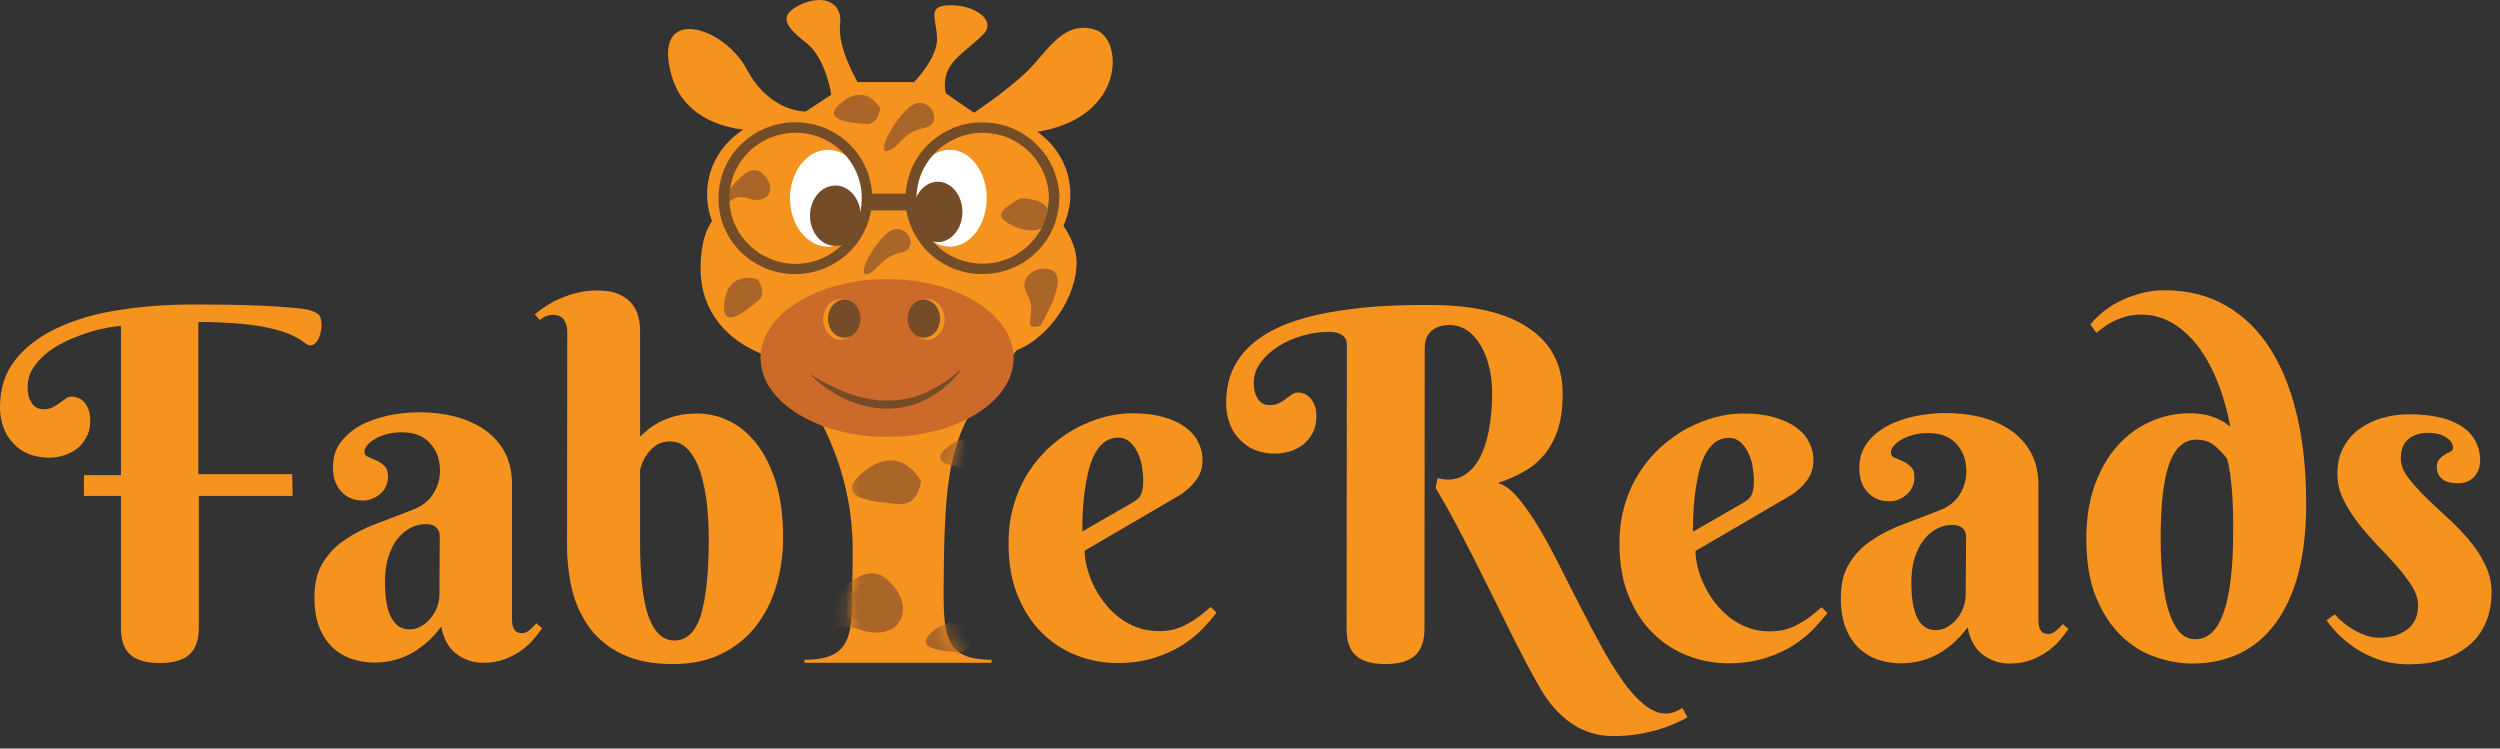<svg width="167" height="50" viewBox="0 0 167 50" fill="none" xmlns="http://www.w3.org/2000/svg">
<rect x="0" y="0" width="167" height="50" fill="#333333" stroke="none"/>
<path d="M69.439 21.643L49.991 21.999C49.991 21.999 56.479 27.115 56.937 35.771C56.987 36.568 56.937 38.939 56.937 38.939C56.937 42.412 56.937 44.072 53.735 44.072V44.275H66.237V44.072C63.035 44.072 63.018 42.412 63.035 38.939C63.103 29.114 63.764 28.131 69.439 21.643Z" fill="#F6921E"/>
<mask id="mask0_1136_5527" style="mask-type:luminance" maskUnits="userSpaceOnUse" x="49" y="21" width="21" height="24">
<path d="M69.439 21.643L49.991 21.999C49.991 21.999 56.479 27.115 56.937 35.771C56.987 36.568 56.937 38.939 56.937 38.939C56.937 42.412 56.937 44.072 53.735 44.072V44.275H66.237V44.072C63.035 44.072 63.018 42.412 63.035 38.939C63.103 29.114 63.764 28.131 69.439 21.643Z" fill="white"/>
</mask>
<g mask="url(#mask0_1136_5527)">
<path d="M58.733 40.362C58.733 40.362 57.852 38.618 56.209 39.905C54.565 41.193 56.92 41.294 57.767 41.379C58.597 41.447 58.733 40.362 58.733 40.362Z" fill="#A96628"/>
</g>
<mask id="mask1_1136_5527" style="mask-type:luminance" maskUnits="userSpaceOnUse" x="49" y="21" width="21" height="24">
<path d="M69.439 21.643L49.991 21.999C49.991 21.999 56.479 27.115 56.937 35.771C56.987 36.568 56.937 38.939 56.937 38.939C56.937 42.412 56.937 44.072 53.735 44.072V44.275H66.237V44.072C63.035 44.072 63.018 42.412 63.035 38.939C63.103 29.114 63.764 28.131 69.439 21.643Z" fill="white"/>
</mask>
<g mask="url(#mask1_1136_5527)">
<path d="M65.899 30.266C65.899 30.266 65.018 28.521 63.374 29.809C61.731 31.096 64.086 31.198 64.933 31.283C65.763 31.367 65.899 30.266 65.899 30.266Z" fill="#A96628"/>
</g>
<mask id="mask2_1136_5527" style="mask-type:luminance" maskUnits="userSpaceOnUse" x="49" y="21" width="21" height="24">
<path d="M69.439 21.643L49.991 21.999C49.991 21.999 56.479 27.115 56.937 35.771C56.987 36.568 56.937 38.939 56.937 38.939C56.937 42.412 56.937 44.072 53.735 44.072V44.275H66.237V44.072C63.035 44.072 63.018 42.412 63.035 38.939C63.103 29.114 63.764 28.131 69.439 21.643Z" fill="white"/>
</mask>
<g mask="url(#mask2_1136_5527)">
<path d="M61.527 32.146C61.527 32.146 60.205 29.538 57.749 31.469C55.31 33.4 58.816 33.552 60.07 33.671C61.34 33.806 61.527 32.146 61.527 32.146Z" fill="#A96628"/>
</g>
<mask id="mask3_1136_5527" style="mask-type:luminance" maskUnits="userSpaceOnUse" x="49" y="21" width="21" height="24">
<path d="M69.439 21.643L49.991 21.999C49.991 21.999 56.479 27.115 56.937 35.771C56.987 36.568 56.937 38.939 56.937 38.939C56.937 42.412 56.937 44.072 53.735 44.072V44.275H66.237V44.072C63.035 44.072 63.018 42.412 63.035 38.939C63.103 29.114 63.764 28.131 69.439 21.643Z" fill="white"/>
</mask>
<g mask="url(#mask3_1136_5527)">
<path d="M64.933 42.548C64.933 42.548 64.052 40.803 62.409 42.09C60.766 43.378 63.12 43.48 63.967 43.564C64.797 43.649 64.933 42.548 64.933 42.548Z" fill="#A96628"/>
</g>
<mask id="mask4_1136_5527" style="mask-type:luminance" maskUnits="userSpaceOnUse" x="49" y="21" width="21" height="24">
<path d="M69.439 21.643L49.991 21.999C49.991 21.999 56.479 27.115 56.937 35.771C56.987 36.568 56.937 38.939 56.937 38.939C56.937 42.412 56.937 44.072 53.735 44.072V44.275H66.237V44.072C63.035 44.072 63.018 42.412 63.035 38.939C63.103 29.114 63.764 28.131 69.439 21.643Z" fill="white"/>
</mask>
<g mask="url(#mask4_1136_5527)">
<path d="M54.192 42.056C54.192 42.056 57.157 36.805 59.274 38.719C61.392 40.634 60.071 42.971 57.428 42.056C54.785 41.125 54.785 43.92 54.192 42.056Z" fill="#A96628"/>
</g>
<path d="M58.19 12.665C58.987 12.665 59.783 12.665 60.579 12.665C60.748 10.937 61.562 9.565 63.103 8.6C64.12 7.956 65.271 7.719 66.474 7.804C69.303 7.99 71.675 10.345 71.489 13.292C71.336 15.799 69.32 17.781 66.83 18.12C63.713 18.544 61.087 16.494 60.63 13.817C59.783 13.817 58.953 13.817 58.106 13.817C57.564 16.731 54.785 18.459 52.024 18.137C49.127 17.781 47.044 15.376 47.247 12.614C47.45 9.87 49.788 7.922 52.38 7.787C55.463 7.634 57.987 9.819 58.19 12.665ZM57.445 12.97C57.462 10.531 55.361 8.498 52.753 8.498C50.161 8.481 48.314 10.599 48.162 12.886C48.162 15.342 50.127 17.476 52.786 17.459C55.328 17.425 57.462 15.46 57.445 12.97ZM66.051 17.442C68.626 17.459 70.76 15.46 70.76 12.97C70.523 10.514 68.642 8.481 66.017 8.498C63.476 8.515 61.291 10.514 61.324 13.072C61.375 15.46 63.459 17.459 66.051 17.442Z" fill="#F6921E"/>
<path d="M57.292 5.483H61.053C61.053 5.483 62.679 3.856 62.594 2.484C62.51 1.112 61.917 0.35 63.526 0.35C65.152 0.35 66.609 1.383 65.661 2.315C64.729 3.247 63.78 3.772 63.357 4.619C62.933 5.466 63.187 6.245 63.187 6.245L65.068 7.532C65.068 7.532 67.372 5.991 68.659 4.72C69.947 3.45 71.048 1.298 73.182 1.993C75.317 2.687 75.232 9.514 66.27 8.905C66.27 8.905 67.388 10.531 68.151 11.717C68.913 12.919 72.081 15.139 71.912 17.781C71.742 20.424 69.523 22.999 67.558 23.507C67.558 23.507 68.591 27.945 60.121 28.979C60.121 28.979 51.837 29.826 51.245 23.761C51.245 23.761 46.552 22.474 46.806 17.527C47.06 12.581 50.059 14.884 52.447 8.65C52.447 8.65 46.129 9.684 44.841 4.974C43.554 0.282 48.348 1.722 49.889 4.636C51.431 7.532 53.819 7.448 53.819 7.448L55.53 6.33C55.53 6.33 55.192 3.941 53.904 2.908C52.617 1.874 51.854 1.112 53.396 0.35C54.938 -0.413 56.293 0.096 56.123 1.637C55.92 3.179 57.292 5.483 57.292 5.483Z" fill="#F6921E"/>
<path d="M50.617 18.663C50.617 18.663 48.703 17.985 48.398 20.119C48.093 22.254 49.923 20.662 50.617 20.119C51.295 19.594 50.617 18.663 50.617 18.663Z" fill="#A96628"/>
<path d="M61.73 8.549C63.017 8.295 62.255 6.567 61.154 6.923C60.053 7.278 58.121 10.785 59.561 9.972C60.137 9.65 60.425 8.803 61.73 8.549Z" fill="#A96628"/>
<path d="M63.441 16.477C64.807 16.477 65.914 15.028 65.914 13.241C65.914 11.454 64.807 10.005 63.441 10.005C62.075 10.005 60.968 11.454 60.968 13.241C60.968 15.028 62.075 16.477 63.441 16.477Z" fill="white"/>
<path d="M62.645 16.172C63.553 16.172 64.288 15.269 64.288 14.156C64.288 13.042 63.553 12.14 62.645 12.14C61.738 12.14 61.002 13.042 61.002 14.156C61.002 15.269 61.738 16.172 62.645 16.172Z" fill="#754C28"/>
<path d="M55.311 16.477C56.714 16.477 57.852 15.028 57.852 13.241C57.852 11.454 56.714 10.005 55.311 10.005C53.907 10.005 52.77 11.454 52.77 13.241C52.77 15.028 53.907 16.477 55.311 16.477Z" fill="white"/>
<path d="M55.801 16.426C56.737 16.426 57.495 15.523 57.495 14.41C57.495 13.297 56.737 12.394 55.801 12.394C54.866 12.394 54.107 13.297 54.107 14.41C54.107 15.523 54.866 16.426 55.801 16.426Z" fill="#754C28"/>
<path d="M59.257 29.182C63.925 29.182 67.71 26.823 67.71 23.913C67.71 21.004 63.925 18.645 59.257 18.645C54.588 18.645 50.804 21.004 50.804 23.913C50.804 26.823 54.588 29.182 59.257 29.182Z" fill="#CC6A29"/>
<path d="M61.95 22.693C62.586 22.693 63.102 22.087 63.102 21.338C63.102 20.59 62.586 19.983 61.95 19.983C61.314 19.983 60.798 20.59 60.798 21.338C60.798 22.087 61.314 22.693 61.95 22.693Z" fill="#F6921E"/>
<path d="M61.713 22.558C62.312 22.558 62.797 21.989 62.797 21.287C62.797 20.586 62.312 20.017 61.713 20.017C61.114 20.017 60.629 20.586 60.629 21.287C60.629 21.989 61.114 22.558 61.713 22.558Z" fill="#754C28"/>
<path d="M56.14 22.694C56.776 22.694 57.292 22.087 57.292 21.338C57.292 20.59 56.776 19.983 56.14 19.983C55.504 19.983 54.988 20.59 54.988 21.338C54.988 22.087 55.504 22.694 56.14 22.694Z" fill="#F6921E"/>
<path d="M56.394 22.558C56.992 22.558 57.478 21.989 57.478 21.287C57.478 20.586 56.992 20.017 56.394 20.017C55.795 20.017 55.31 20.586 55.31 21.287C55.31 21.989 55.795 22.558 56.394 22.558Z" fill="#754C28"/>
<path d="M66.27 8.905L69.557 15.037C69.557 15.037 70.844 13.004 69.489 11.056C69.489 11.056 68.49 8.989 66.27 8.905Z" fill="#F6921E"/>
<path d="M52.55 8.905L49.009 15.257C49.009 15.257 48.01 12.818 49.348 10.853C49.348 10.853 50.55 9.074 52.55 8.905Z" fill="#F6921E"/>
<path d="M54.107 24.98C54.904 25.506 55.751 25.929 56.615 26.251C57.055 26.404 57.495 26.539 57.936 26.624C58.376 26.708 58.834 26.776 59.291 26.759C59.748 26.759 60.206 26.708 60.646 26.624C61.087 26.539 61.527 26.37 61.934 26.183C62.764 25.794 63.526 25.252 64.255 24.625C63.696 25.404 62.967 26.065 62.12 26.556C61.697 26.793 61.239 26.979 60.748 27.115C60.274 27.233 59.765 27.301 59.274 27.301C58.275 27.301 57.309 27.047 56.428 26.641C55.581 26.234 54.768 25.692 54.107 24.98Z" fill="#754C28"/>
<path d="M69.489 21.779C69.489 21.779 71.183 19.001 70.489 18.222C69.794 17.459 67.846 18.306 68.609 19.645C69.388 21 68.1 22.101 69.489 21.779Z" fill="#A96628"/>
<path d="M68.201 13.241C68.201 13.241 66.423 14.071 66.982 14.63C67.541 15.206 69.591 16.019 70.014 14.63C70.438 13.241 68.201 13.241 68.201 13.241Z" fill="#A96628"/>
<path d="M58.8 7.261C58.8 7.261 57.919 5.516 56.276 6.804C54.633 8.091 56.987 8.21 57.834 8.277C58.664 8.362 58.8 7.261 58.8 7.261Z" fill="#A96628"/>
<path d="M60.206 16.867C61.409 16.629 60.697 15.02 59.664 15.342C58.631 15.664 56.835 18.95 58.173 18.205C58.715 17.9 59.003 17.104 60.206 16.867Z" fill="#A96628"/>
<path d="M48.364 13.258C48.364 13.258 49.855 10.615 50.922 11.581C51.989 12.546 51.329 13.715 49.99 13.258C48.652 12.8 48.652 14.207 48.364 13.258Z" fill="#A96628"/>
<path d="M58.258 12.936C59.003 12.936 59.748 12.936 60.494 12.936C60.646 11.242 61.425 9.904 62.865 8.972C63.831 8.345 64.898 8.108 66.033 8.193C68.676 8.379 70.912 10.666 70.742 13.546C70.607 15.985 68.71 17.933 66.372 18.255C63.441 18.662 60.985 16.663 60.544 14.054C59.765 14.054 58.969 14.054 58.19 14.054C57.681 16.9 55.073 18.594 52.481 18.272C49.754 17.933 47.805 15.579 48.009 12.885C48.195 10.209 50.38 8.311 52.82 8.176C55.717 8.023 58.071 10.158 58.258 12.936ZM57.563 13.241C57.58 10.852 55.598 8.87 53.158 8.87C50.719 8.853 48.72 10.819 48.72 13.241C48.72 15.646 50.702 17.645 53.209 17.628C55.581 17.595 57.58 15.663 57.563 13.241ZM65.643 17.611C68.049 17.628 70.065 15.663 70.065 13.241C70.065 10.835 68.066 8.853 65.609 8.87C63.221 8.887 61.171 10.835 61.222 13.343C61.256 15.663 63.204 17.628 65.643 17.611Z" fill="#754C28"/>
<path d="M19.549 33.129H13.281V41.955C13.281 42.768 13.061 43.361 12.637 43.734C12.214 44.106 11.553 44.293 10.672 44.293C9.791 44.293 9.131 44.106 8.707 43.734C8.284 43.361 8.08 42.768 8.08 41.955V33.129H5.607V31.74H8.08V21.762C7.742 21.796 7.352 21.847 6.912 21.949C6.471 22.033 6.031 22.169 5.556 22.321C5.099 22.491 4.642 22.677 4.201 22.897C3.761 23.117 3.354 23.372 3.015 23.677C2.66 23.965 2.389 24.303 2.168 24.659C1.948 25.032 1.846 25.421 1.846 25.845C1.846 26.184 1.897 26.455 1.982 26.658C2.067 26.861 2.168 27.014 2.287 27.115C2.406 27.217 2.524 27.285 2.643 27.302C2.761 27.336 2.846 27.336 2.897 27.336C3.168 27.336 3.371 27.285 3.541 27.2C3.71 27.115 3.862 27.014 3.998 26.912C4.133 26.81 4.269 26.709 4.388 26.624C4.506 26.539 4.642 26.489 4.811 26.489C4.93 26.489 5.065 26.523 5.218 26.573C5.353 26.624 5.489 26.726 5.607 26.844C5.726 26.98 5.827 27.132 5.912 27.352C5.997 27.556 6.031 27.81 6.031 28.098C6.031 28.521 5.946 28.894 5.777 29.199C5.607 29.504 5.404 29.775 5.15 29.961C4.896 30.165 4.591 30.317 4.269 30.419C3.93 30.52 3.608 30.571 3.269 30.571C2.761 30.571 2.304 30.486 1.897 30.317C1.491 30.148 1.152 29.91 0.864 29.589C0.576 29.284 0.356 28.928 0.22 28.521C0.068 28.115 0 27.674 0 27.2C0 25.963 0.339 24.913 1.016 24.049C1.694 23.185 2.626 22.474 3.812 21.915C4.997 21.356 6.37 20.949 7.945 20.712C9.52 20.458 11.214 20.339 13.01 20.339C13.739 20.339 14.501 20.356 15.297 20.356C16.093 20.373 16.838 20.39 17.533 20.424C18.228 20.458 18.854 20.492 19.396 20.543C19.939 20.593 20.311 20.627 20.532 20.678C20.735 20.729 20.904 20.797 21.04 20.848C21.158 20.915 21.26 20.983 21.328 21.068C21.395 21.152 21.429 21.254 21.446 21.356C21.463 21.474 21.48 21.593 21.48 21.745C21.48 21.864 21.463 22.016 21.429 22.169C21.395 22.321 21.345 22.457 21.294 22.592C21.226 22.728 21.158 22.846 21.057 22.931C20.955 23.033 20.853 23.067 20.701 23.067C20.616 23.067 20.532 23.033 20.43 22.948C20.328 22.88 20.193 22.779 20.006 22.66C19.82 22.541 19.566 22.423 19.261 22.287C18.956 22.169 18.533 22.033 18.007 21.915C17.482 21.796 16.838 21.695 16.059 21.627C15.28 21.559 14.348 21.508 13.247 21.508V31.672H19.515L19.549 33.129Z" fill="#F6921E"/>
<path d="M26.85 28.877C26.494 28.877 26.156 28.911 25.851 28.996C25.546 29.08 25.275 29.182 25.055 29.317C24.834 29.436 24.665 29.588 24.529 29.741C24.411 29.893 24.343 30.046 24.343 30.181C24.343 30.334 24.428 30.453 24.597 30.52C24.767 30.588 24.936 30.673 25.139 30.757C25.343 30.842 25.529 30.978 25.681 31.13C25.851 31.299 25.919 31.537 25.919 31.875C25.919 32.096 25.868 32.299 25.783 32.485C25.698 32.672 25.58 32.841 25.41 32.977C25.258 33.112 25.072 33.231 24.868 33.315C24.665 33.4 24.445 33.434 24.224 33.434C23.632 33.434 23.157 33.231 22.785 32.824C22.412 32.418 22.242 31.892 22.242 31.215C22.242 30.571 22.412 30.012 22.751 29.555C23.09 29.097 23.53 28.725 24.072 28.42C24.614 28.132 25.241 27.912 25.919 27.759C26.613 27.623 27.291 27.539 27.985 27.539C28.815 27.539 29.595 27.623 30.34 27.81C31.085 27.996 31.746 28.284 32.322 28.674C32.898 29.063 33.355 29.555 33.694 30.165C34.033 30.774 34.202 31.503 34.202 32.35V41.311C34.202 41.413 34.202 41.514 34.219 41.633C34.236 41.752 34.253 41.853 34.304 41.955C34.338 42.056 34.406 42.124 34.49 42.192C34.575 42.26 34.694 42.294 34.863 42.294C35.049 42.294 35.236 42.226 35.388 42.074C35.557 41.938 35.693 41.785 35.828 41.633L36.218 41.972C36.066 42.192 35.862 42.429 35.642 42.7C35.422 42.971 35.151 43.209 34.829 43.446C34.507 43.683 34.135 43.869 33.711 44.038C33.288 44.191 32.813 44.276 32.271 44.276C31.61 44.276 31.017 44.072 30.492 43.683C29.967 43.293 29.628 42.683 29.476 41.853C29.137 42.311 28.781 42.683 28.426 42.988C28.053 43.293 27.68 43.547 27.308 43.734C26.935 43.92 26.545 44.056 26.156 44.14C25.766 44.225 25.376 44.259 24.987 44.259C24.479 44.259 23.987 44.174 23.513 44.022C23.039 43.869 22.615 43.615 22.242 43.276C21.87 42.937 21.565 42.48 21.345 41.938C21.124 41.396 21.006 40.718 21.006 39.922C21.006 38.956 21.192 38.177 21.582 37.567C21.954 36.958 22.463 36.432 23.09 36.026C23.716 35.602 24.411 35.247 25.207 34.959C25.986 34.671 26.799 34.349 27.63 34.027C28.239 33.79 28.697 33.417 28.968 32.943C29.256 32.468 29.391 31.96 29.391 31.452C29.391 30.673 29.154 30.046 28.697 29.572C28.273 29.114 27.646 28.877 26.85 28.877ZM29.374 35.822C29.374 35.551 29.29 35.365 29.12 35.213C28.951 35.077 28.731 35.009 28.477 35.009C28.104 35.009 27.748 35.094 27.426 35.264C27.087 35.433 26.799 35.687 26.545 36.009C26.291 36.331 26.088 36.737 25.936 37.229C25.783 37.703 25.715 38.262 25.715 38.906C25.715 39.516 25.766 40.024 25.851 40.43C25.936 40.837 26.054 41.159 26.223 41.396C26.376 41.633 26.545 41.802 26.749 41.904C26.952 42.006 27.155 42.04 27.375 42.04C27.646 42.04 27.918 41.972 28.155 41.819C28.392 41.684 28.612 41.498 28.781 41.277C28.968 41.057 29.103 40.803 29.205 40.532C29.306 40.261 29.357 39.99 29.357 39.702L29.374 35.822Z" fill="#F6921E"/>
<path d="M37.895 22.169C37.895 21.864 37.827 21.593 37.675 21.373C37.539 21.152 37.285 21.034 36.946 21.034C36.76 21.034 36.608 21.068 36.472 21.119C36.336 21.169 36.201 21.271 36.048 21.373L35.727 21C35.964 20.797 36.235 20.593 36.54 20.407C36.845 20.204 37.166 20.034 37.522 19.899C37.878 19.746 38.251 19.628 38.64 19.543C39.047 19.441 39.47 19.407 39.911 19.407C40.521 19.407 41.012 19.492 41.401 19.679C41.774 19.865 42.062 20.085 42.266 20.356C42.469 20.627 42.587 20.915 42.655 21.22C42.723 21.525 42.757 21.813 42.757 22.084V29.165C42.875 29.047 43.045 28.911 43.248 28.725C43.451 28.555 43.705 28.386 44.01 28.216C44.315 28.047 44.688 27.912 45.111 27.793C45.535 27.674 46.043 27.623 46.619 27.623C47.297 27.623 47.974 27.776 48.652 28.098C49.33 28.403 49.939 28.894 50.481 29.572C51.023 30.232 51.464 31.096 51.803 32.147C52.142 33.197 52.311 34.45 52.311 35.924C52.311 37.076 52.158 38.16 51.837 39.194C51.532 40.227 51.057 41.108 50.448 41.887C49.838 42.65 49.075 43.259 48.144 43.7C47.229 44.14 46.162 44.36 44.942 44.36C43.621 44.36 42.503 44.14 41.605 43.717C40.707 43.293 39.978 42.717 39.419 41.989C38.877 41.26 38.471 40.413 38.234 39.465C37.996 38.499 37.878 37.483 37.878 36.416L37.895 22.169ZM47.347 36.161C47.347 35.247 47.297 34.383 47.212 33.569C47.11 32.756 46.958 32.045 46.755 31.452C46.551 30.842 46.28 30.368 45.941 30.012C45.62 29.656 45.213 29.487 44.756 29.487C44.4 29.487 44.095 29.572 43.841 29.741C43.587 29.91 43.383 30.114 43.231 30.334C43.079 30.554 42.96 30.774 42.875 30.995C42.808 31.215 42.757 31.35 42.757 31.435V36.178C42.757 38.482 42.943 40.159 43.333 41.209C43.722 42.26 44.281 42.785 45.044 42.785C45.84 42.785 46.416 42.26 46.788 41.193C47.144 40.075 47.331 38.414 47.347 36.161Z" fill="#F6921E"/>
<path d="M72.453 36.788C72.453 37.127 72.504 37.499 72.606 37.889C72.707 38.279 72.843 38.685 73.046 39.092C73.232 39.498 73.47 39.871 73.757 40.244C74.046 40.616 74.367 40.938 74.723 41.226C75.096 41.514 75.485 41.734 75.943 41.904C76.383 42.073 76.874 42.158 77.4 42.158C77.772 42.158 78.111 42.124 78.433 42.039C78.755 41.955 79.043 41.836 79.314 41.684C79.585 41.531 79.856 41.362 80.11 41.175C80.364 40.972 80.618 40.769 80.872 40.548L81.262 40.921C81.025 41.243 80.703 41.616 80.33 42.005C79.958 42.395 79.483 42.768 78.958 43.106C78.416 43.445 77.789 43.733 77.078 43.953C76.366 44.174 75.536 44.292 74.621 44.292C73.707 44.292 72.809 44.123 71.928 43.784C71.064 43.445 70.285 42.954 69.607 42.276C68.93 41.616 68.388 40.786 67.981 39.786C67.574 38.787 67.371 37.635 67.371 36.297C67.371 35.331 67.49 34.45 67.744 33.654C67.981 32.858 68.32 32.129 68.743 31.485C69.167 30.842 69.641 30.283 70.2 29.791C70.759 29.3 71.335 28.894 71.945 28.572C72.555 28.25 73.182 28.013 73.825 27.843C74.469 27.674 75.079 27.606 75.672 27.606C76.451 27.606 77.129 27.691 77.722 27.86C78.297 28.03 78.789 28.25 79.178 28.538C79.568 28.826 79.856 29.148 80.042 29.537C80.229 29.91 80.33 30.3 80.33 30.723C80.33 31.215 80.195 31.672 79.907 32.062C79.619 32.451 79.246 32.807 78.772 33.095L72.453 36.788ZM75.655 33.569C75.79 33.484 75.909 33.4 75.994 33.332C76.078 33.247 76.163 33.163 76.214 33.044C76.265 32.925 76.299 32.79 76.332 32.638C76.366 32.468 76.366 32.265 76.366 32.028C76.366 31.757 76.332 31.469 76.282 31.147C76.231 30.825 76.129 30.52 75.994 30.232C75.858 29.944 75.689 29.707 75.469 29.52C75.265 29.334 75.011 29.233 74.706 29.233C74.334 29.233 73.995 29.351 73.724 29.571C73.453 29.791 73.232 30.096 73.063 30.452C72.894 30.808 72.758 31.215 72.656 31.689C72.555 32.146 72.487 32.604 72.419 33.078C72.368 33.535 72.335 33.993 72.318 34.416C72.301 34.84 72.301 35.212 72.301 35.5L75.655 33.569Z" fill="#F6921E"/>
<path d="M95.526 20.373C98.406 20.373 100.591 20.881 102.116 21.914C103.64 22.931 104.386 24.405 104.386 26.302C104.386 27.234 104.284 28.03 104.064 28.69C103.844 29.351 103.539 29.91 103.166 30.367C102.777 30.825 102.319 31.215 101.794 31.503C101.252 31.807 100.676 32.062 100.049 32.265C100.49 32.383 100.913 32.688 101.354 33.197C101.794 33.705 102.234 34.331 102.692 35.077C103.149 35.822 103.607 36.652 104.064 37.567C104.521 38.482 104.996 39.397 105.47 40.328C105.944 41.26 106.419 42.158 106.893 43.039C107.367 43.92 107.859 44.699 108.333 45.394C108.807 46.088 109.299 46.63 109.79 47.037C110.281 47.443 110.772 47.663 111.264 47.663C111.467 47.663 111.687 47.63 111.89 47.545C112.094 47.46 112.263 47.376 112.382 47.291L112.72 47.918C112.517 48.036 112.246 48.172 111.941 48.307C111.636 48.443 111.281 48.578 110.857 48.714C110.45 48.832 109.976 48.951 109.468 49.036C108.96 49.12 108.384 49.171 107.757 49.171C106.724 49.171 105.809 48.883 104.979 48.324C104.149 47.765 103.454 46.969 102.861 45.935C102.251 44.885 101.675 43.767 101.083 42.598C100.507 41.429 99.931 40.278 99.355 39.109C98.779 37.94 98.203 36.805 97.627 35.704C97.051 34.586 96.475 33.552 95.899 32.587L96.034 31.943C96.661 32.095 97.203 32.062 97.661 31.824C98.118 31.587 98.491 31.215 98.796 30.689C99.084 30.164 99.304 29.52 99.456 28.758C99.592 27.996 99.677 27.166 99.677 26.285C99.677 25.658 99.609 25.048 99.473 24.506C99.338 23.947 99.151 23.473 98.897 23.049C98.643 22.626 98.355 22.304 97.999 22.067C97.644 21.83 97.254 21.711 96.831 21.711C96.492 21.711 96.221 21.762 96.001 21.864C95.78 21.965 95.611 22.084 95.492 22.236C95.374 22.389 95.272 22.558 95.238 22.727C95.187 22.897 95.17 23.066 95.17 23.219L95.153 42.022C95.153 42.836 94.933 43.428 94.51 43.801C94.086 44.174 93.426 44.36 92.545 44.36C91.664 44.36 91.003 44.174 90.58 43.801C90.156 43.428 89.953 42.836 89.953 42.022L89.97 23.049C89.97 22.473 89.563 22.169 88.767 22.169C88.191 22.169 87.598 22.253 87.005 22.423C86.412 22.592 85.87 22.829 85.396 23.134C84.922 23.439 84.515 23.795 84.21 24.218C83.905 24.642 83.753 25.082 83.753 25.573C83.753 25.912 83.804 26.183 83.888 26.387C83.973 26.59 84.075 26.742 84.193 26.844C84.312 26.946 84.43 27.013 84.549 27.03C84.668 27.064 84.752 27.064 84.803 27.064C85.074 27.064 85.277 27.013 85.447 26.929C85.616 26.844 85.769 26.742 85.904 26.641C86.04 26.539 86.175 26.437 86.294 26.353C86.412 26.268 86.548 26.217 86.717 26.217C86.836 26.217 86.971 26.251 87.124 26.302C87.259 26.353 87.395 26.454 87.513 26.573C87.632 26.692 87.734 26.861 87.818 27.081C87.903 27.284 87.937 27.538 87.937 27.826C87.937 28.25 87.852 28.606 87.683 28.928C87.513 29.233 87.31 29.487 87.056 29.69C86.802 29.893 86.497 30.046 86.175 30.147C85.836 30.249 85.514 30.3 85.176 30.3C84.668 30.3 84.21 30.215 83.804 30.046C83.397 29.876 83.058 29.622 82.77 29.317C82.482 29.012 82.262 28.657 82.126 28.233C81.974 27.826 81.906 27.386 81.906 26.912C81.906 26.031 82.076 25.252 82.397 24.591C82.719 23.913 83.194 23.337 83.787 22.863C84.379 22.372 85.108 21.965 85.938 21.643C86.768 21.322 87.7 21.067 88.716 20.881C89.733 20.695 90.817 20.559 91.969 20.474C93.07 20.407 94.273 20.356 95.526 20.373Z" fill="#F6921E"/>
<path d="M113.262 36.805C113.262 37.144 113.313 37.516 113.414 37.906C113.516 38.296 113.651 38.702 113.855 39.109C114.041 39.515 114.278 39.888 114.566 40.261C114.854 40.633 115.176 40.955 115.532 41.243C115.904 41.531 116.294 41.752 116.751 41.921C117.192 42.09 117.683 42.175 118.208 42.175C118.581 42.175 118.92 42.141 119.242 42.056C119.563 41.972 119.851 41.853 120.123 41.701C120.394 41.548 120.665 41.379 120.919 41.192C121.173 40.989 121.427 40.786 121.681 40.566L122.071 40.938C121.833 41.26 121.512 41.633 121.139 42.023C120.766 42.412 120.292 42.785 119.767 43.124C119.225 43.462 118.598 43.75 117.886 43.971C117.175 44.191 116.345 44.309 115.43 44.309C114.515 44.309 113.617 44.14 112.737 43.801C111.873 43.462 111.093 42.971 110.416 42.294C109.738 41.633 109.196 40.803 108.79 39.803C108.383 38.804 108.18 37.652 108.18 36.314C108.18 35.348 108.298 34.467 108.552 33.671C108.79 32.875 109.128 32.146 109.552 31.503C109.975 30.859 110.45 30.3 111.009 29.809C111.568 29.317 112.144 28.911 112.754 28.589C113.363 28.267 113.99 28.03 114.634 27.86C115.278 27.691 115.887 27.623 116.48 27.623C117.26 27.623 117.937 27.708 118.53 27.878C119.106 28.047 119.597 28.267 119.987 28.555C120.377 28.843 120.665 29.165 120.851 29.555C121.037 29.927 121.139 30.317 121.139 30.74C121.139 31.232 121.003 31.689 120.715 32.079C120.427 32.468 120.055 32.824 119.58 33.112L113.262 36.805ZM116.446 33.586C116.582 33.502 116.701 33.417 116.785 33.349C116.87 33.264 116.955 33.18 117.006 33.061C117.056 32.943 117.09 32.807 117.124 32.655C117.158 32.485 117.158 32.282 117.158 32.045C117.158 31.774 117.124 31.486 117.073 31.164C117.022 30.842 116.921 30.537 116.785 30.249C116.65 29.961 116.48 29.724 116.26 29.538C116.057 29.351 115.803 29.25 115.498 29.25C115.125 29.25 114.786 29.368 114.515 29.588C114.244 29.809 114.024 30.114 113.855 30.469C113.685 30.825 113.55 31.232 113.448 31.706C113.346 32.163 113.279 32.621 113.211 33.095C113.16 33.552 113.126 34.01 113.109 34.433C113.092 34.857 113.092 35.23 113.092 35.517L116.446 33.586Z" fill="#F6921E"/>
<path d="M128.813 28.928C128.457 28.928 128.119 28.962 127.814 29.047C127.509 29.131 127.238 29.233 127.017 29.369C126.797 29.487 126.628 29.64 126.492 29.792C126.357 29.945 126.306 30.097 126.306 30.233C126.306 30.385 126.391 30.503 126.56 30.571C126.729 30.639 126.899 30.724 127.102 30.808C127.305 30.893 127.492 31.029 127.644 31.181C127.814 31.351 127.898 31.588 127.881 31.927C127.881 32.147 127.831 32.35 127.746 32.536C127.661 32.723 127.526 32.892 127.373 33.028C127.221 33.163 127.034 33.282 126.831 33.366C126.628 33.451 126.408 33.485 126.187 33.485C125.594 33.485 125.12 33.282 124.747 32.875C124.375 32.469 124.205 31.943 124.205 31.266C124.205 30.622 124.375 30.063 124.714 29.606C125.052 29.148 125.493 28.776 126.035 28.471C126.577 28.183 127.187 27.962 127.881 27.81C128.576 27.674 129.254 27.59 129.948 27.59C130.778 27.59 131.557 27.674 132.303 27.861C133.048 28.047 133.709 28.335 134.285 28.725C134.861 29.114 135.318 29.606 135.657 30.215C135.996 30.825 136.165 31.554 136.165 32.401V41.362C136.165 41.464 136.165 41.566 136.182 41.684C136.199 41.803 136.216 41.904 136.267 42.006C136.301 42.108 136.368 42.175 136.453 42.243C136.538 42.311 136.656 42.345 136.826 42.345C137.012 42.345 137.199 42.277 137.351 42.124C137.52 41.989 137.656 41.837 137.791 41.684L138.181 42.023C138.029 42.243 137.825 42.48 137.605 42.751C137.385 43.022 137.114 43.26 136.792 43.497C136.47 43.734 136.097 43.92 135.674 44.09C135.25 44.242 134.776 44.327 134.234 44.327C133.573 44.327 132.98 44.123 132.455 43.734C131.93 43.344 131.591 42.734 131.439 41.904C131.1 42.362 130.744 42.734 130.389 43.039C130.016 43.344 129.643 43.598 129.27 43.785C128.898 43.971 128.508 44.106 128.119 44.191C127.729 44.276 127.339 44.31 126.95 44.31C126.441 44.31 125.95 44.225 125.476 44.073C125.002 43.92 124.578 43.666 124.205 43.327C123.833 42.988 123.528 42.531 123.308 41.989C123.087 41.447 122.969 40.769 122.969 39.973C122.969 39.008 123.155 38.228 123.545 37.618C123.917 37.009 124.426 36.483 125.052 36.077C125.679 35.653 126.374 35.298 127.17 35.01C127.949 34.722 128.762 34.4 129.592 34.078C130.202 33.841 130.66 33.468 130.931 32.994C131.219 32.519 131.354 32.011 131.354 31.503C131.354 30.724 131.117 30.097 130.66 29.623C130.236 29.165 129.609 28.928 128.813 28.928ZM131.337 35.874C131.337 35.602 131.253 35.416 131.083 35.264C130.914 35.128 130.693 35.06 130.439 35.06C130.067 35.06 129.711 35.145 129.389 35.315C129.05 35.484 128.762 35.738 128.508 36.06C128.254 36.382 128.051 36.788 127.898 37.28C127.746 37.754 127.678 38.313 127.678 38.957C127.678 39.566 127.729 40.075 127.814 40.481C127.898 40.888 128.017 41.21 128.169 41.447C128.322 41.684 128.491 41.853 128.695 41.955C128.898 42.057 129.101 42.091 129.321 42.091C129.592 42.091 129.863 42.023 130.101 41.87C130.338 41.718 130.558 41.548 130.727 41.328C130.914 41.108 131.049 40.854 131.151 40.583C131.253 40.312 131.303 40.041 131.303 39.753L131.337 35.874Z" fill="#F6921E"/>
<path d="M148.989 28.504C148.786 27.454 148.515 26.454 148.142 25.54C147.786 24.625 147.346 23.829 146.855 23.168C146.347 22.507 145.788 21.982 145.144 21.593C144.5 21.22 143.822 21.017 143.077 21.017C142.654 21.017 142.264 21.067 141.925 21.169C141.586 21.271 141.281 21.406 141.027 21.542C140.773 21.677 140.57 21.83 140.401 21.948C140.231 22.084 140.113 22.186 140.045 22.236L139.638 21.677C139.892 21.355 140.197 21.051 140.57 20.763C140.943 20.475 141.332 20.237 141.773 20.034C142.213 19.831 142.671 19.678 143.145 19.56C143.619 19.441 144.11 19.39 144.585 19.39C146.143 19.39 147.515 19.729 148.701 20.424C149.887 21.101 150.87 22.067 151.666 23.32C152.462 24.574 153.055 26.082 153.461 27.844C153.868 29.605 154.054 31.57 154.054 33.722C154.054 35.467 153.868 36.991 153.529 38.313C153.173 39.634 152.665 40.735 152.005 41.633C151.344 42.531 150.548 43.191 149.616 43.649C148.684 44.089 147.617 44.326 146.448 44.326C145.635 44.326 144.805 44.174 143.975 43.886C143.128 43.598 142.366 43.124 141.688 42.463C141.01 41.802 140.451 40.955 140.011 39.888C139.57 38.821 139.367 37.516 139.367 35.975C139.367 34.637 139.554 33.451 139.926 32.417C140.299 31.384 140.807 30.503 141.434 29.792C142.061 29.08 142.806 28.538 143.636 28.165C144.466 27.793 145.347 27.606 146.279 27.606C146.635 27.606 146.956 27.64 147.244 27.691C147.532 27.742 147.786 27.827 147.99 27.911C148.193 27.996 148.379 28.081 148.549 28.182C148.718 28.318 148.871 28.419 148.989 28.504ZM149.176 35.484C149.176 35.365 149.176 35.128 149.176 34.772C149.176 34.416 149.159 34.01 149.142 33.552C149.125 33.095 149.091 32.604 149.023 32.079C148.972 31.553 148.888 31.079 148.769 30.639C148.515 30.317 148.227 30.012 147.922 29.758C147.617 29.504 147.21 29.368 146.719 29.368C145.889 29.368 145.296 29.91 144.907 30.977C144.517 32.062 144.331 33.722 144.331 35.992C144.331 36.991 144.381 37.889 144.466 38.719C144.551 39.549 144.686 40.261 144.873 40.837C145.059 41.43 145.296 41.887 145.584 42.209C145.872 42.531 146.228 42.7 146.618 42.7C148.329 42.734 149.176 40.328 149.176 35.484Z" fill="#F6921E"/>
<path d="M162.168 28.911C161.931 28.911 161.694 28.945 161.474 29.013C161.254 29.08 161.067 29.182 160.898 29.317C160.728 29.453 160.593 29.639 160.508 29.86C160.407 30.08 160.373 30.334 160.373 30.622C160.373 31.028 160.525 31.452 160.83 31.858C161.135 32.265 161.508 32.689 161.948 33.129C162.405 33.569 162.88 34.027 163.405 34.501C163.93 34.975 164.421 35.467 164.862 35.992C165.319 36.517 165.692 37.076 165.98 37.669C166.285 38.262 166.437 38.889 166.437 39.566C166.437 40.329 166.302 41.006 166.048 41.599C165.794 42.192 165.421 42.7 164.93 43.107C164.455 43.513 163.862 43.835 163.185 44.055C162.507 44.276 161.745 44.377 160.915 44.377C160.186 44.377 159.526 44.276 158.933 44.072C158.34 43.869 157.815 43.615 157.357 43.31C156.9 43.005 156.51 42.683 156.171 42.344C155.85 42.006 155.596 41.701 155.409 41.43L155.968 41.04C156.104 41.193 156.273 41.379 156.493 41.548C156.697 41.735 156.934 41.904 157.205 42.056C157.459 42.209 157.747 42.344 158.035 42.446C158.323 42.548 158.628 42.599 158.933 42.599C159.695 42.599 160.322 42.412 160.796 42.056C161.287 41.684 161.525 41.159 161.525 40.43C161.525 40.024 161.389 39.617 161.135 39.177C160.864 38.753 160.542 38.313 160.135 37.855C159.729 37.398 159.305 36.924 158.831 36.449C158.374 35.958 157.933 35.467 157.527 34.942C157.12 34.416 156.798 33.891 156.527 33.332C156.256 32.79 156.138 32.214 156.138 31.621C156.138 30.961 156.273 30.368 156.544 29.877C156.815 29.385 157.171 28.962 157.628 28.64C158.086 28.318 158.594 28.064 159.17 27.912C159.746 27.742 160.339 27.674 160.949 27.674C161.66 27.674 162.304 27.742 162.88 27.861C163.456 27.979 163.964 28.183 164.371 28.437C164.794 28.691 165.116 29.029 165.336 29.419C165.556 29.809 165.675 30.266 165.675 30.791C165.675 31.198 165.539 31.537 165.285 31.842C165.014 32.13 164.659 32.282 164.167 32.282C163.71 32.282 163.371 32.18 163.134 31.994C162.897 31.791 162.778 31.537 162.778 31.198C162.778 30.978 162.829 30.808 162.948 30.673C163.066 30.554 163.185 30.436 163.32 30.368C163.456 30.283 163.574 30.215 163.693 30.165C163.812 30.114 163.862 30.029 163.862 29.927C163.862 29.639 163.71 29.402 163.388 29.216C163.066 28.996 162.66 28.911 162.168 28.911Z" fill="#F6921E"/>
</svg>
